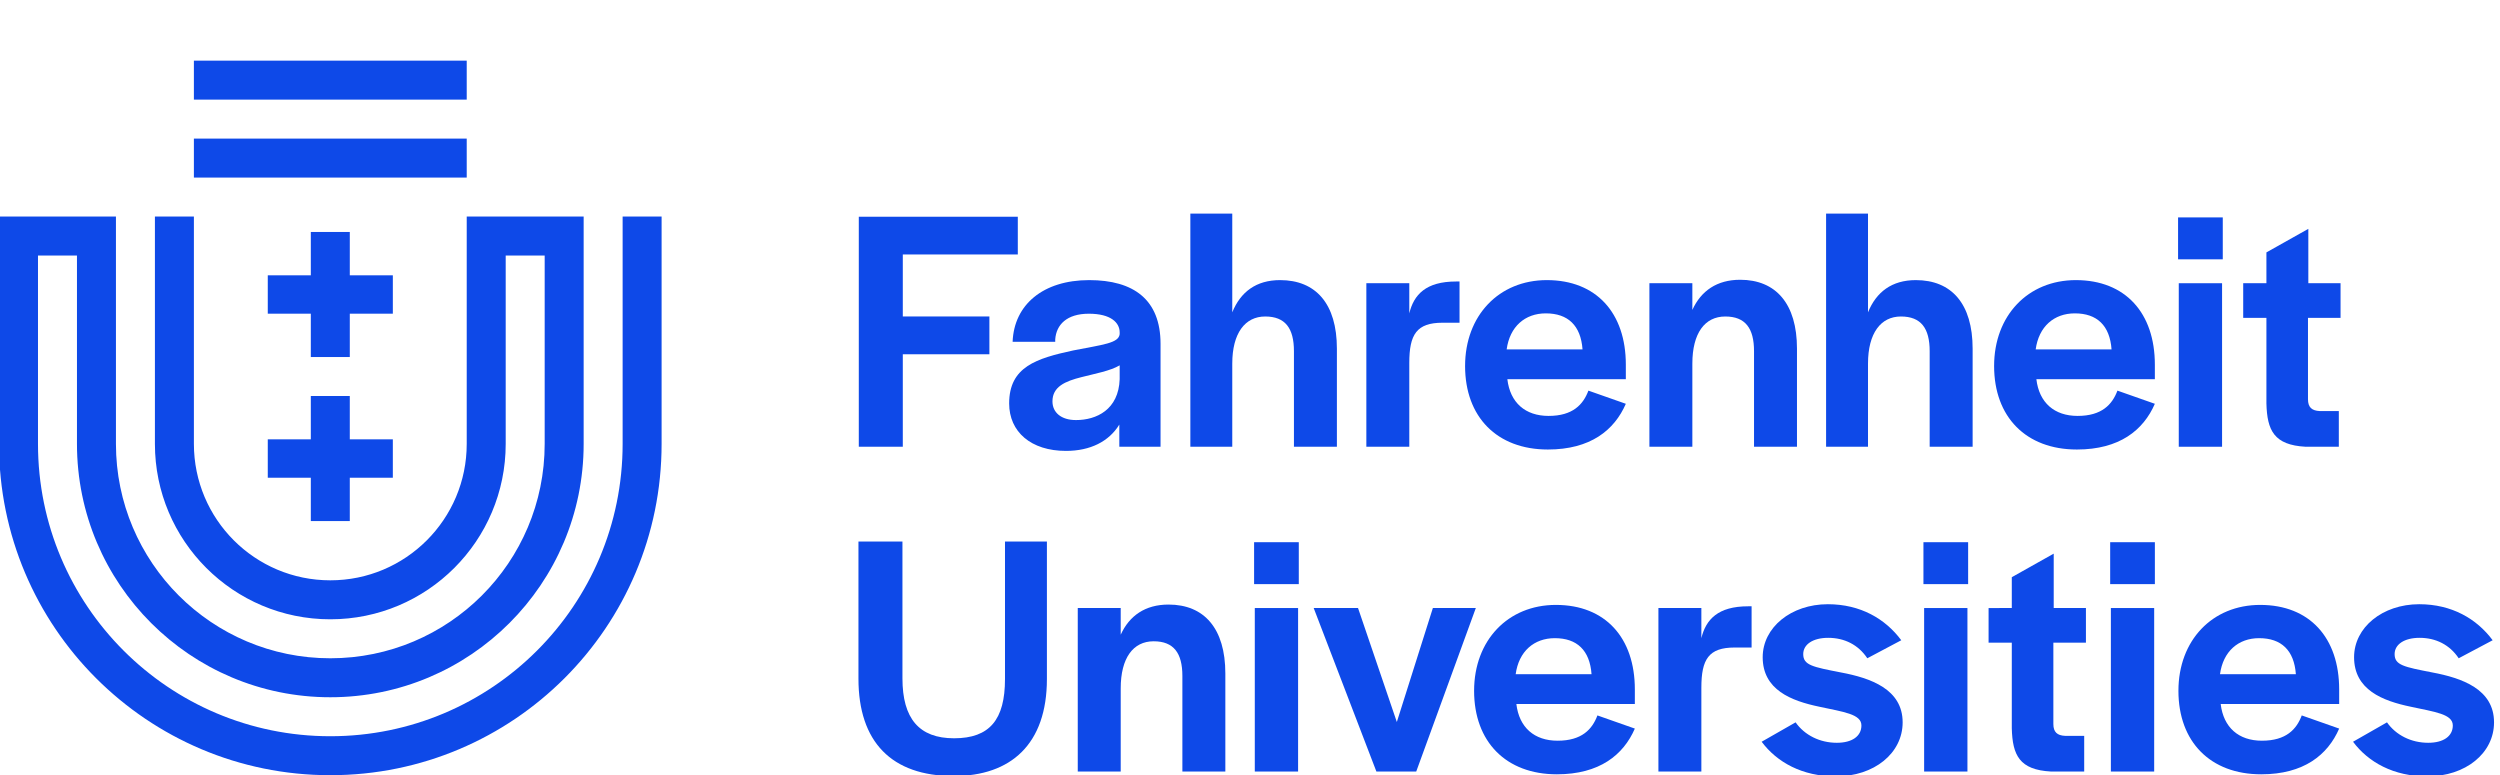 <?xml version="1.0" encoding="UTF-8" standalone="no"?>
<!-- Created with Inkscape (http://www.inkscape.org/) -->

<svg
   xmlns:dc="http://purl.org/dc/elements/1.1/"
   xmlns:cc="http://creativecommons.org/ns#"
   xmlns:rdf="http://www.w3.org/1999/02/22-rdf-syntax-ns#"
   xmlns:svg="http://www.w3.org/2000/svg"
   xmlns="http://www.w3.org/2000/svg"
   xmlns:sodipodi="http://sodipodi.sourceforge.net/DTD/sodipodi-0.dtd"
   xmlns:inkscape="http://www.inkscape.org/namespaces/inkscape"
   width="200"
   height="62"
   viewBox="0 0 52.917 16.404"
   version="1.1"
   id="svg8"
   sodipodi:docname="ZUF_logotyp_nieb_en.svg"
   inkscape:version="0.92.5 (2060ec1f9f, 2020-04-08)">
  <defs
     id="defs2">
    <clipPath
       id="clipPath4705"
       clipPathUnits="userSpaceOnUse">
      <path
         inkscape:connector-curvature="0"
         id="path4703"
         d="M 0,404.781 H 734.652 V 0 H 0 Z" />
    </clipPath>
  </defs>
  <sodipodi:namedview
     id="base"
     pagecolor="#ffffff"
     bordercolor="#666666"
     borderopacity="1.0"
     inkscape:pageopacity="0.0"
     inkscape:pageshadow="2"
     inkscape:zoom="2.8"
     inkscape:cx="95.299795"
     inkscape:cy="24.391066"
     inkscape:document-units="mm"
     inkscape:current-layer="layer1"
     showgrid="false"
     inkscape:window-width="1920"
     inkscape:window-height="1001"
     inkscape:window-x="-9"
     inkscape:window-y="-9"
     inkscape:window-maximized="1"
     units="px" />
  <g
     inkscape:label="Layer 1"
     inkscape:groupmode="layer"
     id="layer1"
     transform="translate(0,-280.596)">
    <g
       transform="matrix(0.101,0,0,-0.101,-10.715,311.733)"
       inkscape:label="ZUF-ENG-Logotyp-Niebieski-RGB"
       id="g4693">
      <g
         transform="translate(286.069,262.87)"
         id="g4695">
        <path
           inkscape:connector-curvature="0"
           id="path4697"
           style="fill:#0e49e8;fill-opacity:1;fill-rule:nonzero;stroke:none"
           d="M 0,0 H 33.324 V -7.913 H 9.222 V -20.909 H 27.37 v -7.914 H 9.222 V -48.208 H 0 Z" />
      </g>
      <g
         id="g4699">
        <g
           clip-path="url(#clipPath4705)"
           id="g4701">
          <g
             transform="translate(340.741,228.82)"
             id="g4707">
            <path
               inkscape:connector-curvature="0"
               id="path4709"
               style="fill:#0e49e8;fill-opacity:1;fill-rule:nonzero;stroke:none"
               d="M 0,0 V 2.904 C -1.961,1.742 -5.156,1.162 -7.987,0.436 c -3.485,-0.872 -6.099,-2.033 -6.099,-5.082 0,-2.324 1.815,-3.92 4.937,-3.92 4.285,0 8.931,2.177 9.149,8.566 m -23.161,-5.082 c 0,7.696 5.735,9.438 13.431,11.108 6.317,1.235 9.512,1.525 9.73,3.412 v 0.364 c 0,2.032 -1.815,3.92 -6.462,3.92 -4.646,0 -6.825,-2.324 -7.043,-5.372 V 7.842 h -8.93 c 0.29,7.768 6.389,12.923 16.045,12.923 9.293,0 14.956,-4.067 14.956,-13.36 v -21.562 h -8.64 v 4.646 c -2.178,-3.556 -6.098,-5.517 -11.18,-5.517 -7.332,0 -11.907,3.993 -11.907,9.946" />
          </g>
          <g
             transform="translate(355.554,263.524)"
             id="g4711">
            <path
               inkscape:connector-curvature="0"
               id="path4713"
               style="fill:#0e49e8;fill-opacity:1;fill-rule:nonzero;stroke:none"
               d="m 0,0 h 8.784 v -20.691 c 1.743,4.283 5.01,6.752 10.021,6.752 7.477,0 11.906,-4.937 11.906,-14.376 v -20.546 h -9.003 v 20.038 c 0,4.792 -1.815,7.26 -6.026,7.26 -4.211,0 -6.898,-3.485 -6.898,-9.874 V -48.861 H 0 Z" />
          </g>
          <g
             transform="translate(392.438,248.931)"
             id="g4715">
            <path
               inkscape:connector-curvature="0"
               id="path4717"
               style="fill:#0e49e8;fill-opacity:1;fill-rule:nonzero;stroke:none"
               d="m 0,0 h 9.001 v -6.316 c 0.944,3.92 3.485,6.679 9.803,6.679 h 0.724 v -8.64 h -3.556 c -5.446,0 -6.971,-2.468 -6.971,-8.421 V -34.269 H 0 Z" />
          </g>
          <g
             transform="translate(437.743,235.064)"
             id="g4719">
            <path
               inkscape:connector-curvature="0"
               id="path4721"
               style="fill:#0e49e8;fill-opacity:1;fill-rule:nonzero;stroke:none"
               d="m 0,0 c -0.363,5.01 -3.05,7.551 -7.696,7.551 -4.357,0 -7.55,-2.76 -8.204,-7.551 z m -24.612,-3.485 c 0,10.599 7.114,18.006 17.133,18.006 10.382,0 16.554,-6.898 16.554,-17.715 v -3.05 h -24.83 c 0.581,-4.937 3.776,-7.695 8.64,-7.695 5.082,0 7.261,2.396 8.348,5.299 l 7.842,-2.758 c -2.396,-5.519 -7.406,-9.584 -16.336,-9.584 -10.673,0 -17.351,6.825 -17.351,17.497" />
          </g>
          <g
             transform="translate(451.758,248.931)"
             id="g4723">
            <path
               inkscape:connector-curvature="0"
               id="path4725"
               style="fill:#0e49e8;fill-opacity:1;fill-rule:nonzero;stroke:none"
               d="m 0,0 h 9.001 v -5.591 c 1.815,3.993 5.156,6.317 10.02,6.317 7.478,0 11.907,-5.009 11.907,-14.449 v -20.546 h -9.003 v 20.039 c 0,4.792 -1.816,7.26 -6.027,7.26 -4.283,0 -6.897,-3.485 -6.897,-9.874 V -34.269 H 0 Z" />
          </g>
          <g
             transform="translate(488.787,263.524)"
             id="g4727">
            <path
               inkscape:connector-curvature="0"
               id="path4729"
               style="fill:#0e49e8;fill-opacity:1;fill-rule:nonzero;stroke:none"
               d="m 0,0 h 8.784 v -20.691 c 1.743,4.283 5.01,6.752 10.02,6.752 7.477,0 11.906,-4.937 11.906,-14.376 v -20.546 h -9.003 v 20.038 c 0,4.792 -1.815,7.26 -6.026,7.26 -4.211,0 -6.897,-3.485 -6.897,-9.874 V -48.861 H 0 Z" />
          </g>
          <g
             transform="translate(548.612,235.064)"
             id="g4731">
            <path
               inkscape:connector-curvature="0"
               id="path4733"
               style="fill:#0e49e8;fill-opacity:1;fill-rule:nonzero;stroke:none"
               d="m 0,0 c -0.363,5.01 -3.049,7.551 -7.696,7.551 -4.357,0 -7.55,-2.76 -8.204,-7.551 z m -24.612,-3.485 c 0,10.599 7.114,18.006 17.133,18.006 10.382,0 16.554,-6.898 16.554,-17.715 v -3.05 h -24.83 c 0.581,-4.937 3.776,-7.695 8.64,-7.695 5.082,0 7.261,2.396 8.349,5.299 l 7.841,-2.758 c -2.396,-5.519 -7.406,-9.584 -16.336,-9.584 -10.673,0 -17.351,6.825 -17.351,17.497" />
          </g>
          <path
             inkscape:connector-curvature="0"
             id="path4735"
             style="fill:#0e49e8;fill-opacity:1;fill-rule:nonzero;stroke:none"
             d="m 562.699,248.932 h 9.075 v -34.269 h -9.075 z m -0.146,13.794 h 9.367 v -8.785 h -9.367 z" />
          <g
             transform="translate(581.067,223.738)"
             id="g4737">
            <path
               inkscape:connector-curvature="0"
               id="path4739"
               style="fill:#0e49e8;fill-opacity:1;fill-rule:nonzero;stroke:none"
               d="m 0,0 v 17.933 h -4.864 v 7.26 H 0 v 6.461 l 8.785,4.937 V 25.193 h 6.752 v -7.26 H 8.712 V 0.871 c 0,-1.669 0.799,-2.395 2.468,-2.468 h 3.994 V -9.075 H 8.204 C 1.598,-8.712 0.146,-5.662 0,0" />
          </g>
          <g
             transform="translate(285.997,166.052)"
             id="g4741">
            <path
               inkscape:connector-curvature="0"
               id="path4743"
               style="fill:#0e49e8;fill-opacity:1;fill-rule:nonzero;stroke:none"
               d="M 0,0 V 28.75 H 9.22 V 0.072 c 0,-8.421 3.484,-12.559 10.818,-12.559 7.479,0 10.673,3.921 10.673,12.416 V 28.75 h 8.784 V -0.071 C 39.495,-13.722 31.945,-20.4 19.965,-20.4 6.897,-20.4 0,-13.213 0,0" />
          </g>
          <g
             transform="translate(331.958,180.862)"
             id="g4745">
            <path
               inkscape:connector-curvature="0"
               id="path4747"
               style="fill:#0e49e8;fill-opacity:1;fill-rule:nonzero;stroke:none"
               d="m 0,0 h 9.002 v -5.589 c 1.815,3.991 5.155,6.316 10.019,6.316 7.479,0 11.908,-5.01 11.908,-14.449 v -20.545 h -9.004 v 20.038 c 0,4.791 -1.815,7.26 -6.026,7.26 -4.283,0 -6.897,-3.484 -6.897,-9.874 V -34.267 H 0 Z" />
          </g>
          <path
             inkscape:connector-curvature="0"
             id="path4749"
             style="fill:#0e49e8;fill-opacity:1;fill-rule:nonzero;stroke:none"
             d="m 369.059,180.862 h 9.075 v -34.267 h -9.075 z m -0.146,13.796 h 9.366 v -8.786 h -9.366 z" />
          <g
             transform="translate(381.402,180.862)"
             id="g4751">
            <path
               inkscape:connector-curvature="0"
               id="path4753"
               style="fill:#0e49e8;fill-opacity:1;fill-rule:nonzero;stroke:none"
               d="M 0,0 H 9.293 L 17.424,-23.886 24.976,0 h 9.001 L 21.489,-34.267 h -8.348 z" />
          </g>
          <g
             transform="translate(439.632,166.996)"
             id="g4755">
            <path
               inkscape:connector-curvature="0"
               id="path4757"
               style="fill:#0e49e8;fill-opacity:1;fill-rule:nonzero;stroke:none"
               d="m 0,0 c -0.363,5.01 -3.05,7.55 -7.696,7.55 -4.357,0 -7.55,-2.759 -8.204,-7.55 z m -24.612,-3.485 c 0,10.6 7.114,18.006 17.133,18.006 10.382,0 16.554,-6.899 16.554,-17.715 v -3.049 h -24.83 c 0.581,-4.939 3.776,-7.696 8.64,-7.696 5.082,0 7.261,2.396 8.348,5.299 l 7.842,-2.759 c -2.396,-5.517 -7.406,-9.582 -16.336,-9.582 -10.673,0 -17.351,6.824 -17.351,17.496" />
          </g>
          <g
             transform="translate(453.647,180.862)"
             id="g4759">
            <path
               inkscape:connector-curvature="0"
               id="path4761"
               style="fill:#0e49e8;fill-opacity:1;fill-rule:nonzero;stroke:none"
               d="m 0,0 h 9.001 v -6.316 c 0.944,3.921 3.484,6.679 9.803,6.679 h 0.724 v -8.639 h -3.556 c -5.446,0 -6.971,-2.469 -6.971,-8.421 v -17.57 H 0 Z" />
          </g>
          <g
             transform="translate(475.283,152.839)"
             id="g4763">
            <path
               inkscape:connector-curvature="0"
               id="path4765"
               style="fill:#0e49e8;fill-opacity:1;fill-rule:nonzero;stroke:none"
               d="m 0,0 7.114,4.065 c 1.887,-2.686 5.082,-4.283 8.64,-4.283 3.195,0 5.154,1.379 5.154,3.631 0,2.395 -3.774,2.831 -8.784,3.92 C 6.17,8.566 0.217,10.891 0.217,17.714 c 0,6.244 5.953,11.108 13.648,11.108 6.825,0 12.053,-3.049 15.394,-7.55 l -7.116,-3.776 c -1.888,2.832 -4.791,4.283 -8.204,4.283 -3.195,0 -5.227,-1.378 -5.227,-3.411 0,-2.323 1.96,-2.686 7.913,-3.847 C 22.797,13.358 29.548,11.035 29.548,4.065 29.548,-2.396 23.596,-7.26 15.536,-7.26 8.494,-7.26 3.194,-4.284 0,0" />
          </g>
          <path
             inkscape:connector-curvature="0"
             id="path4767"
             style="fill:#0e49e8;fill-opacity:1;fill-rule:nonzero;stroke:none"
             d="m 509.335,180.862 h 9.075 v -34.267 h -9.075 z m -0.146,13.796 h 9.367 v -8.786 h -9.367 z" />
          <g
             transform="translate(527.705,155.671)"
             id="g4769">
            <path
               inkscape:connector-curvature="0"
               id="path4771"
               style="fill:#0e49e8;fill-opacity:1;fill-rule:nonzero;stroke:none"
               d="m 0,0 v 17.931 h -4.864 v 7.26 H 0 v 6.462 l 8.786,4.938 v -11.4 h 6.751 v -7.26 H 8.712 V 0.87 c 0,-1.669 0.799,-2.395 2.469,-2.468 h 3.993 V -9.075 H 8.205 C 1.598,-8.712 0.146,-5.663 0,0" />
          </g>
          <path
             inkscape:connector-curvature="0"
             id="path4773"
             style="fill:#0e49e8;fill-opacity:1;fill-rule:nonzero;stroke:none"
             d="m 548.47,180.862 h 9.075 v -34.267 h -9.075 z m -0.146,13.796 h 9.366 v -8.786 h -9.366 z" />
          <g
             transform="translate(587.239,166.996)"
             id="g4775">
            <path
               inkscape:connector-curvature="0"
               id="path4777"
               style="fill:#0e49e8;fill-opacity:1;fill-rule:nonzero;stroke:none"
               d="m 0,0 c -0.363,5.01 -3.05,7.55 -7.696,7.55 -4.357,0 -7.55,-2.759 -8.204,-7.55 z m -24.612,-3.485 c 0,10.6 7.114,18.006 17.133,18.006 10.382,0 16.554,-6.899 16.554,-17.715 v -3.049 h -24.83 c 0.581,-4.939 3.776,-7.696 8.64,-7.696 5.082,0 7.261,2.396 8.348,5.299 l 7.842,-2.759 c -2.396,-5.517 -7.406,-9.582 -16.336,-9.582 -10.673,0 -17.351,6.824 -17.351,17.496" />
          </g>
          <g
             transform="translate(599.221,152.839)"
             id="g4779">
            <path
               inkscape:connector-curvature="0"
               id="path4781"
               style="fill:#0e49e8;fill-opacity:1;fill-rule:nonzero;stroke:none"
               d="m 0,0 7.115,4.065 c 1.887,-2.686 5.082,-4.283 8.64,-4.283 3.194,0 5.154,1.379 5.154,3.631 0,2.395 -3.774,2.831 -8.784,3.92 -5.954,1.233 -11.907,3.558 -11.907,10.381 0,6.244 5.953,11.108 13.648,11.108 6.825,0 12.053,-3.049 15.393,-7.55 l -7.116,-3.776 c -1.887,2.832 -4.79,4.283 -8.204,4.283 -3.194,0 -5.227,-1.378 -5.227,-3.411 0,-2.323 1.961,-2.686 7.914,-3.847 C 22.798,13.358 29.549,11.035 29.549,4.065 29.549,-2.396 23.596,-7.26 15.537,-7.26 8.494,-7.26 3.195,-4.284 0,0" />
          </g>
          <g
             transform="translate(179.396,199.087)"
             id="g4783">
            <path
               inkscape:connector-curvature="0"
               id="path4785"
               style="fill:#0e49e8;fill-opacity:1;fill-rule:nonzero;stroke:none"
               d="m 0,0 v 9.084 h 9.021 v 8.041 H 0 v 9.084 h -8.168 v -9.084 h -9.021 V 9.084 h 9.021 V 0 Z" />
          </g>
          <g
             transform="translate(236.575,262.906)"
             id="g4787">
            <path
               inkscape:connector-curvature="0"
               id="path4789"
               style="fill:#0e49e8;fill-opacity:1;fill-rule:nonzero;stroke:none"
               d="m 0,0 v -47.648 c 0,-33.835 -27.427,-61.263 -61.262,-61.263 -33.835,0 -61.262,27.428 -61.262,61.263 v 39.48 h 8.168 v -39.48 c 0,-29.324 23.77,-53.094 53.094,-53.094 29.324,0 53.094,23.77 53.094,53.094 V 0 h -24.505 v -47.648 c 0,-15.792 -12.797,-28.589 -28.589,-28.589 -15.792,0 -28.589,12.797 -28.589,28.589 V 0 h -8.169 v -47.648 c 0,-20.303 16.455,-36.758 36.758,-36.758 20.303,0 36.757,16.455 36.757,36.758 v 39.48 h 8.168 v -39.48 c 0,-24.813 -20.112,-44.926 -44.925,-44.926 -24.814,0 -44.926,20.113 -44.926,44.926 V 0 h -24.504 v -47.648 c 0,-38.346 31.085,-69.431 69.43,-69.431 38.345,0 69.43,31.085 69.43,69.431 L 8.168,0 Z" />
          </g>
          <path
             inkscape:connector-curvature="0"
             id="path4791"
             style="fill:#0e49e8;fill-opacity:1;fill-rule:nonzero;stroke:none"
             d="m 203.901,279.242 h -57.178 v -8.168 h 57.178 z" />
          <path
             inkscape:connector-curvature="0"
             id="path4793"
             style="fill:#0e49e8;fill-opacity:1;fill-rule:nonzero;stroke:none"
             d="m 203.901,295.579 h -57.178 v -8.168 h 57.178 z" />
          <g
             transform="translate(188.417,250.59)"
             id="g4795">
            <path
               inkscape:connector-curvature="0"
               id="path4797"
               style="fill:#0e49e8;fill-opacity:1;fill-rule:nonzero;stroke:none"
               d="m 0,0 h -9.021 v 9.084 h -8.168 V 0 h -9.021 v -8.041 h 9.021 v -9.084 h 8.168 v 9.084 H 0 Z" />
          </g>
        </g>
      </g>
    </g>
  </g>
</svg>
